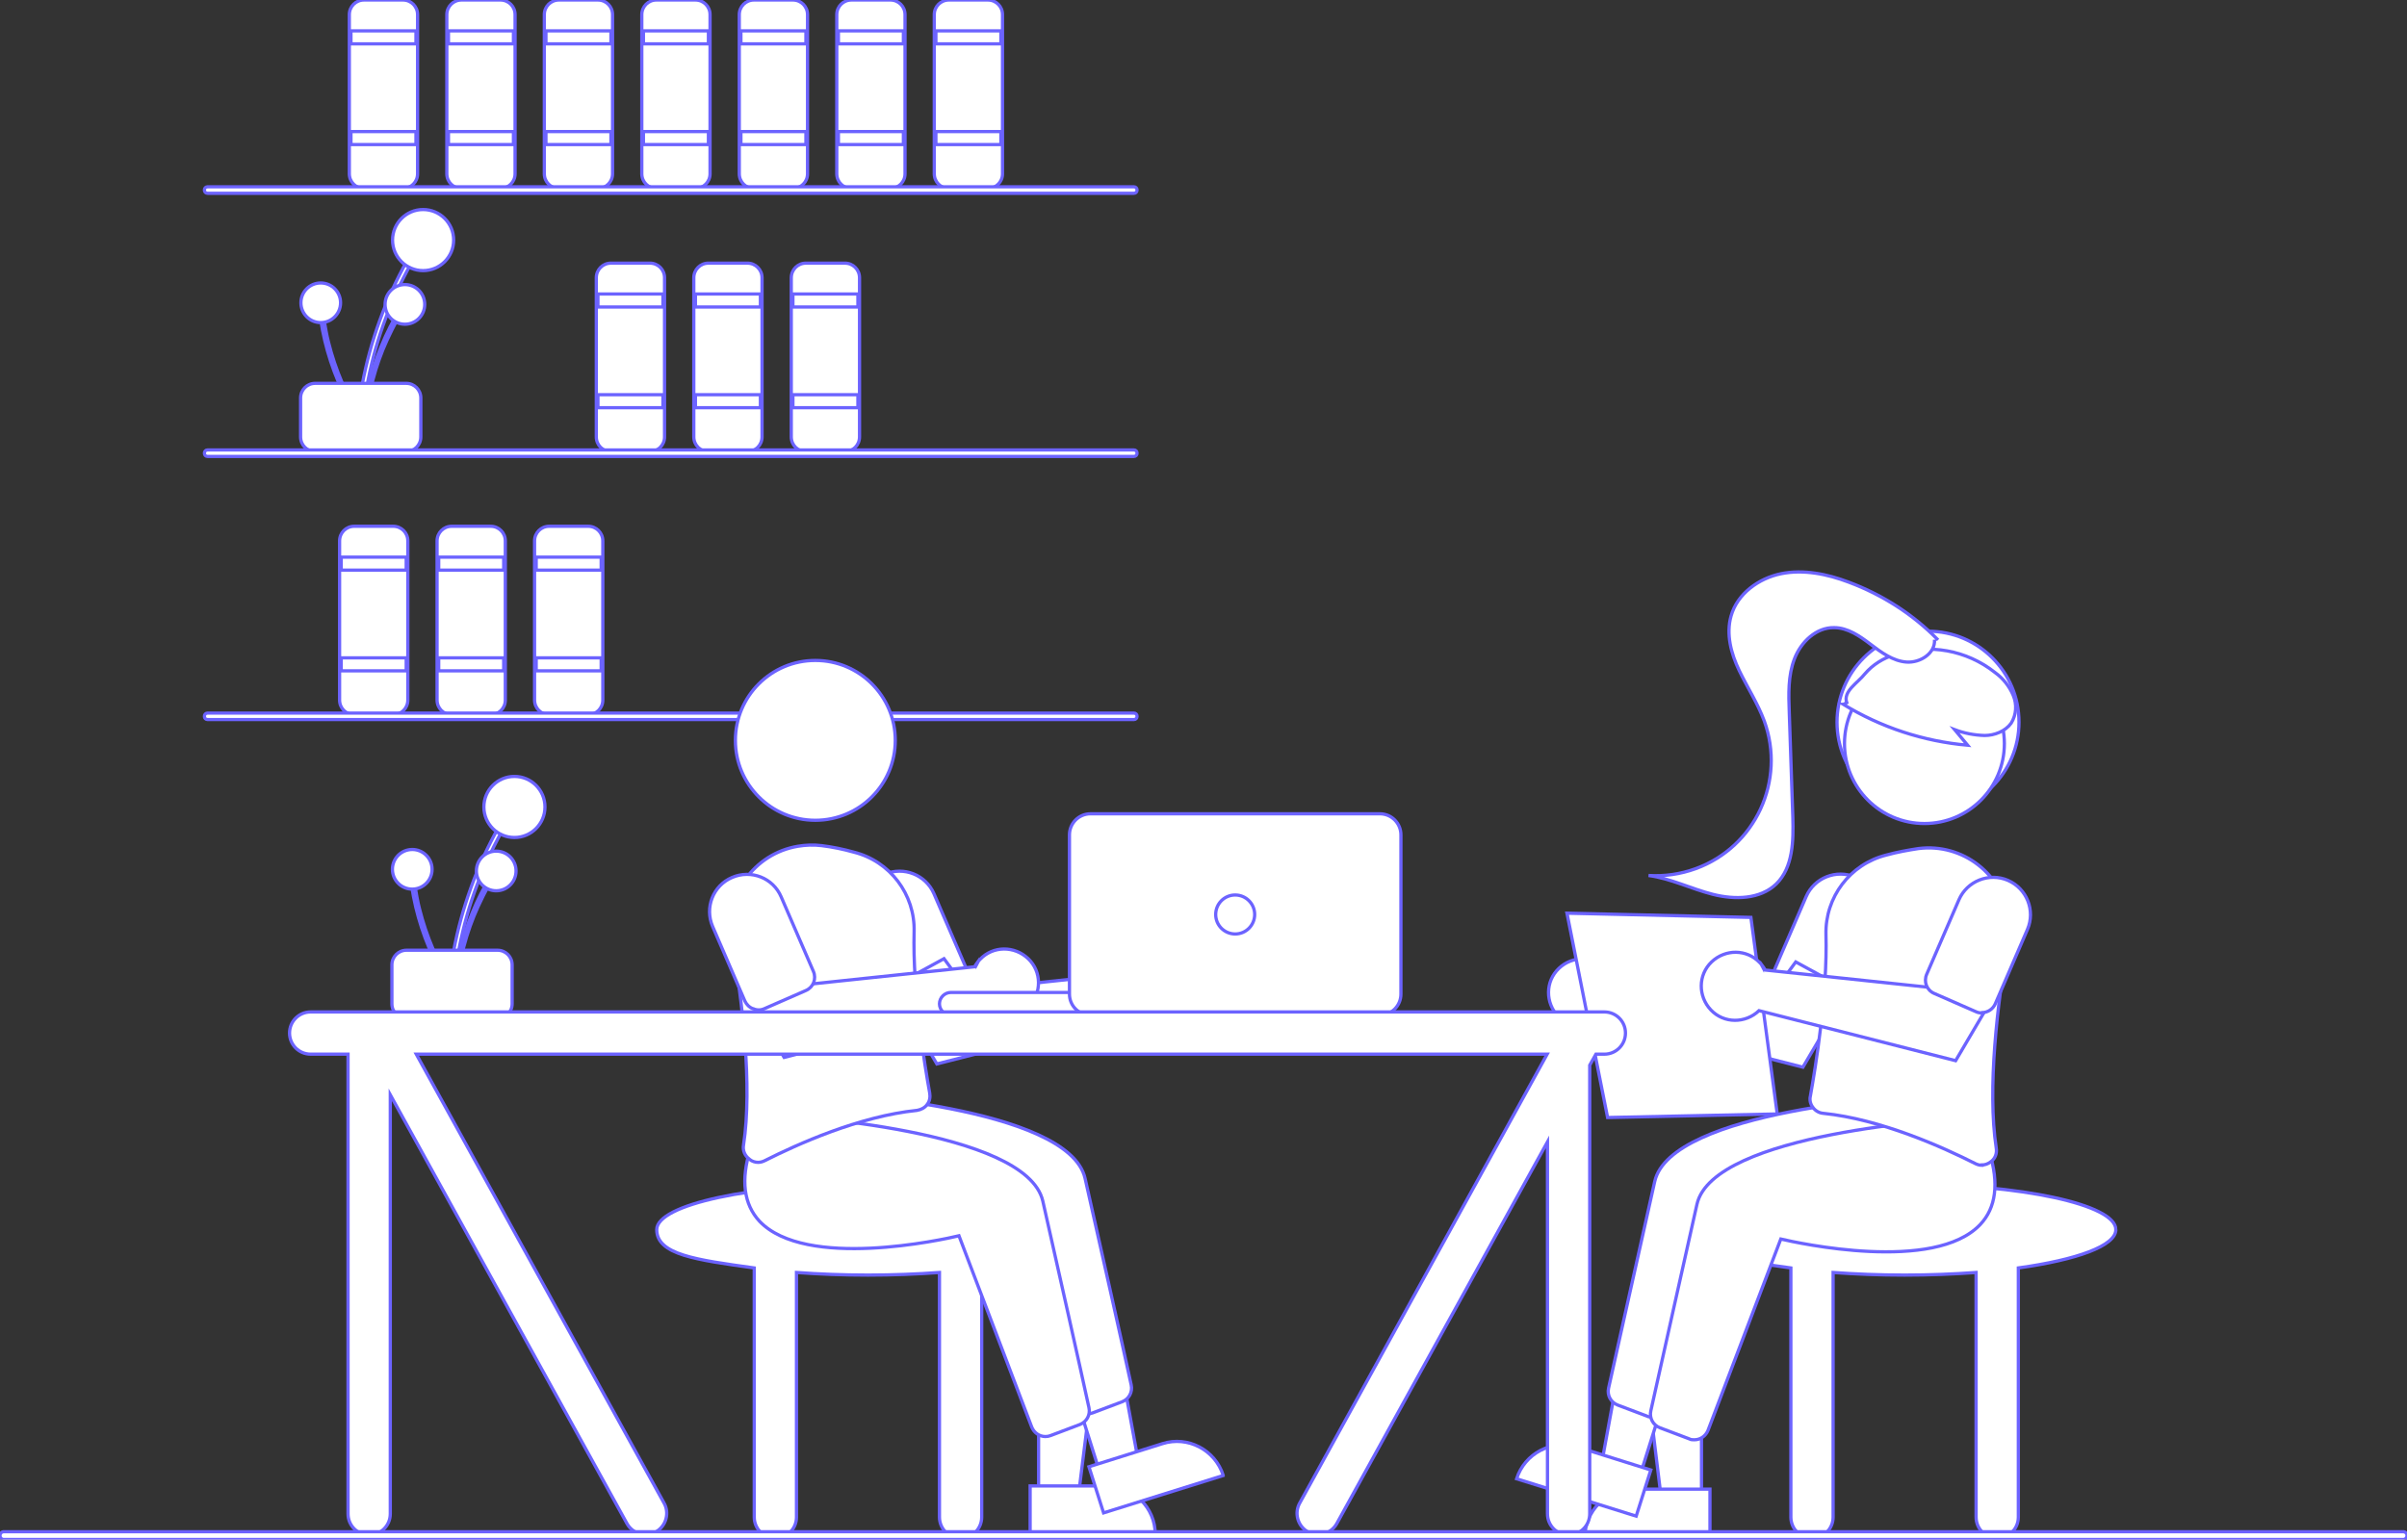 <?xml version="1.0" encoding="UTF-8"?> <svg xmlns="http://www.w3.org/2000/svg" version="1.1" viewBox="0 0 740.7 473.9"><rect x="0" y="0" width="740.7" height="473.9" fill="#333333" stroke="none"/><defs><style> .cls-1 { fill: #fff; stroke: #6c63ff; stroke-miterlimit: 10; } </style></defs><g><g id="Calque_1"><path class="cls-1" d="M278.7,309.5c-1.1-.4-2-1.3-2.5-2.4l-9.9-22.9c-2.5-5.8.2-12.6,6-15.1,5.8-2.5,12.6.2,15.1,6l9.9,22.9c1,2.3,0,4.9-2.3,5.9l-12.8,5.6c-1.1.5-2.3.5-3.4,0h0Z"></path><path class="cls-1" d="M562.8,310.8c-.6,0-1.2-.1-1.8-.4l-12.8-5.6c-2.3-1-3.3-3.6-2.3-5.9l9.9-22.9c2.5-5.8,9.3-8.5,15.1-6,5.8,2.5,8.5,9.3,6,15.1,0,0,0,0,0,0l-9.9,22.9c-.7,1.6-2.3,2.7-4.1,2.7h0Z"></path><path class="cls-1" d="M111.5,129.4c1.2-13.3,4.6-26.3,10.1-38.5,1.5-3.4,3.2-6.7,5-10,.2-.4,0-.8-.3-1-.3-.2-.8,0-1,.3-6.6,11.8-11.3,24.7-13.8,38-.7,3.7-1.2,7.5-1.6,11.2,0,1,1.4.9,1.5,0Z"></path><circle class="cls-1" cx="130.2" cy="73.9" r="9.4"></circle><path class="cls-1" d="M112.5,129.7c.8-8.6,3-17.1,6.6-25,1-2.2,2.1-4.4,3.3-6.5.1-.2,0-.5-.2-.7-.2-.1-.5,0-.6.2-4.3,7.7-7.3,16-8.9,24.6-.4,2.4-.8,4.8-1,7.3,0,.6.9.6,1,0Z"></path><circle class="cls-1" cx="124.6" cy="93.7" r="6.1"></circle><path class="cls-1" d="M111.3,129.1c-4.7-7.3-8.1-15.3-10.2-23.7-.6-2.3-1-4.7-1.4-7.1,0-.3-.3-.4-.6-.4-.3,0-.4.3-.4.5,1.3,8.7,4.1,17.1,8.1,24.9,1.1,2.2,2.4,4.3,3.7,6.4.3.5,1.1,0,.8-.6Z"></path><circle class="cls-1" cx="98.7" cy="93.2" r="6.1"></circle><path class="cls-1" d="M92.5,134.5v-12c0-2.5,2-4.5,4.5-4.5h28c2.5,0,4.5,2,4.5,4.5v12c0,2.5-2,4.5-4.5,4.5h-28c-2.5,0-4.5-2-4.5-4.5Z"></path><path class="cls-1" d="M124,58h-12c-2.5,0-4.5-2-4.5-4.5V4.5C107.5,2,109.5,0,112,0h12c2.5,0,4.5,2,4.5,4.5v49c0,2.5-2,4.5-4.5,4.5Z"></path><rect class="cls-1" x="108" y="9.5" width="20" height="4"></rect><rect class="cls-1" x="108" y="40.5" width="20" height="4"></rect><path class="cls-1" d="M154,58h-12c-2.5,0-4.5-2-4.5-4.5V4.5C137.5,2,139.5,0,142,0h12c2.5,0,4.5,2,4.5,4.5v49c0,2.5-2,4.5-4.5,4.5Z"></path><rect class="cls-1" x="138" y="9.5" width="20" height="4"></rect><rect class="cls-1" x="138" y="40.5" width="20" height="4"></rect><path class="cls-1" d="M184,58h-12c-2.5,0-4.5-2-4.5-4.5V4.5C167.5,2,169.5,0,172,0h12c2.5,0,4.5,2,4.5,4.5v49c0,2.5-2,4.5-4.5,4.5Z"></path><rect class="cls-1" x="168" y="9.5" width="20" height="4"></rect><rect class="cls-1" x="168" y="40.5" width="20" height="4"></rect><path class="cls-1" d="M200,139h-12c-2.5,0-4.5-2-4.5-4.5v-49c0-2.5,2-4.5,4.5-4.5h12c2.5,0,4.5,2,4.5,4.5v49c0,2.5-2,4.5-4.5,4.5Z"></path><rect class="cls-1" x="184" y="90.5" width="20" height="4"></rect><rect class="cls-1" x="184" y="121.5" width="20" height="4"></rect><path class="cls-1" d="M230,139h-12c-2.5,0-4.5-2-4.5-4.5v-49c0-2.5,2-4.5,4.5-4.5h12c2.5,0,4.5,2,4.5,4.5v49c0,2.5-2,4.5-4.5,4.5Z"></path><rect class="cls-1" x="214" y="90.5" width="20" height="4"></rect><rect class="cls-1" x="214" y="121.5" width="20" height="4"></rect><path class="cls-1" d="M260,139h-12c-2.5,0-4.5-2-4.5-4.5v-49c0-2.5,2-4.5,4.5-4.5h12c2.5,0,4.5,2,4.5,4.5v49c0,2.5-2,4.5-4.5,4.5Z"></path><rect class="cls-1" x="244" y="90.5" width="20" height="4"></rect><rect class="cls-1" x="244" y="121.5" width="20" height="4"></rect><path class="cls-1" d="M121,220h-12c-2.5,0-4.5-2-4.5-4.5v-49c0-2.5,2-4.5,4.5-4.5h12c2.5,0,4.5,2,4.5,4.5v49c0,2.5-2,4.5-4.5,4.5Z"></path><rect class="cls-1" x="105" y="171.5" width="20" height="4"></rect><rect class="cls-1" x="105" y="202.5" width="20" height="4"></rect><path class="cls-1" d="M151,220h-12c-2.5,0-4.5-2-4.5-4.5v-49c0-2.5,2-4.5,4.5-4.5h12c2.5,0,4.5,2,4.5,4.5v49c0,2.5-2,4.5-4.5,4.5Z"></path><rect class="cls-1" x="135" y="171.5" width="20" height="4"></rect><rect class="cls-1" x="135" y="202.5" width="20" height="4"></rect><path class="cls-1" d="M181,220h-12c-2.5,0-4.5-2-4.5-4.5v-49c0-2.5,2-4.5,4.5-4.5h12c2.5,0,4.5,2,4.5,4.5v49c0,2.5-2,4.5-4.5,4.5Z"></path><rect class="cls-1" x="165" y="171.5" width="20" height="4"></rect><rect class="cls-1" x="165" y="202.5" width="20" height="4"></rect><path class="cls-1" d="M214,58h-12c-2.5,0-4.5-2-4.5-4.5V4.5C197.5,2,199.5,0,202,0h12c2.5,0,4.5,2,4.5,4.5v49c0,2.5-2,4.5-4.5,4.5Z"></path><rect class="cls-1" x="198" y="9.5" width="20" height="4"></rect><rect class="cls-1" x="198" y="40.5" width="20" height="4"></rect><path class="cls-1" d="M244,58h-12c-2.5,0-4.5-2-4.5-4.5V4.5C227.5,2,229.5,0,232,0h12c2.5,0,4.5,2,4.5,4.5v49c0,2.5-2,4.5-4.5,4.5Z"></path><rect class="cls-1" x="228" y="9.5" width="20" height="4"></rect><rect class="cls-1" x="228" y="40.5" width="20" height="4"></rect><path class="cls-1" d="M274,58h-12c-2.5,0-4.5-2-4.5-4.5V4.5c0-2.5,2-4.5,4.5-4.5h12c2.5,0,4.5,2,4.5,4.5v49c0,2.5-2,4.5-4.5,4.5Z"></path><rect class="cls-1" x="258" y="9.5" width="20" height="4"></rect><rect class="cls-1" x="258" y="40.5" width="20" height="4"></rect><path class="cls-1" d="M304,58h-12c-2.5,0-4.5-2-4.5-4.5V4.5c0-2.5,2-4.5,4.5-4.5h12c2.5,0,4.5,2,4.5,4.5v49c0,2.5-2,4.5-4.5,4.5Z"></path><rect class="cls-1" x="288" y="9.5" width="20" height="4"></rect><rect class="cls-1" x="288" y="40.5" width="20" height="4"></rect><path class="cls-1" d="M348.9,59.5H63.9c-.6,0-1-.4-1-1s.4-1,1-1h285c.6,0,1,.4,1,1s-.4,1-1,1Z"></path><path class="cls-1" d="M348.9,140.5H63.9c-.6,0-1-.4-1-1s.4-1,1-1h285c.6,0,1,.4,1,1s-.4,1-1,1Z"></path><path class="cls-1" d="M348.9,221.5H63.9c-.6,0-1-.4-1-1s.4-1,1-1h285c.6,0,1,.4,1,1s-.4,1-1,1Z"></path><path class="cls-1" d="M332.1,378.5c0-7.7-29.1-14-65-14s-65,6.3-65,14,12,9.3,30,11.8v76.7c0,3.6,2.9,6.5,6.5,6.5s6.5-2.9,6.5-6.5v-75.3c6.9.5,14.3.8,22,.8s15.1-.3,22-.8v75.3c0,3.6,2.9,6.5,6.5,6.5s6.5-2.9,6.5-6.5v-76.7c18-2.5,30-6.8,30-11.8Z"></path><polygon class="cls-1" points="319.6 460.9 331.8 460.9 337.7 413.6 319.6 413.6 319.6 460.9"></polygon><path class="cls-1" d="M355.5,472.3h-38.5s0-14.9,0-14.9h23.6c8.2,0,14.9,6.7,14.9,14.9h0Z"></path><polygon class="cls-1" points="338.7 454.1 350.4 450.4 341.8 403.5 324.5 408.9 338.7 454.1"></polygon><path class="cls-1" d="M376.4,454.2l-36.8,11.5h0l-4.5-14.2h0l22.6-7.1c7.8-2.5,16.2,1.9,18.7,9.7h0Z"></path><path class="cls-1" d="M330.5,432.3l-22.4-58.9c-5,1.2-47.2,10.5-61.4-4.5-4.8-5.2-5.8-12.6-2.8-22.2l8.2-10.4h.3c3.1.2,76.4,4.3,81.5,26.4,4.2,18.6,12,53.4,14.2,63.6.5,2.2-.7,4.4-2.8,5.2l-9,3.4c-.5.2-1,.3-1.6.3-1.9,0-3.5-1.2-4.2-2.9Z"></path><path class="cls-1" d="M317.5,439.3l-22.4-58.9c-5,1.2-47.2,10.5-61.4-4.5-4.8-5.2-5.8-12.6-2.8-22.2l8.2-10.4h.3c3.1.2,76.4,4.3,81.5,26.4,4.2,18.6,12,53.4,14.2,63.6.5,2.2-.7,4.4-2.8,5.2l-9,3.4c-.5.2-1,.3-1.6.3-1.9,0-3.5-1.2-4.2-2.9Z"></path><path class="cls-1" d="M347.8,298.2c-.3.4-.6.9-.9,1.4l-49.3,5.2-7.1-9.7-16.1,8.8,13.9,23.6,60.5-15.4c4.2,4,10.8,4,14.8-.2,4-4.2,4-10.8-.2-14.8s-10.8-4-14.8.2c-.3.3-.6.6-.8,1h0Z"></path><path class="cls-1" d="M230.6,356.8c-1.4-1-2.1-2.7-1.8-4.3,2.8-18.3-.4-44.6-3.6-63.4-2.3-13.5,6.8-26.3,20.3-28.6,2.4-.4,4.9-.5,7.3-.2,3.3.4,6.7,1.1,9.9,2h0c11.2,2.8,18.9,13,18.6,24.5-.5,18.2,3.2,40.8,4.8,49.7.2,1.2,0,2.5-.8,3.5-.7,1-1.9,1.6-3.1,1.8-17.8,1.8-37,10.5-46.9,15.5-.6.3-1.3.5-2,.5-.9,0-1.9-.3-2.6-.9Z"></path><path class="cls-1" d="M300.8,296.2c-.3.4-.6.9-.9,1.4l-49.3,5.2-7.1-9.7-16.1,8.8,13.9,23.6,60.5-15.4c4.2,4,10.8,4,14.8-.2,4-4.2,4-10.8-.2-14.8s-10.8-4-14.8.2c-.3.3-.6.6-.8,1h0Z"></path><path class="cls-1" d="M231.7,310.5c-1.1-.4-2-1.3-2.5-2.4l-9.9-22.9c-2.5-5.8.1-12.6,6-15.1,5.8-2.5,12.6.1,15.1,6,0,0,0,0,0,0l9.9,22.9c1,2.3,0,4.9-2.3,5.9l-12.8,5.6c-1.1.5-2.3.5-3.4,0h0Z"></path><circle class="cls-1" cx="250.9" cy="227.9" r="24.6"></circle><path class="cls-1" d="M139.6,303.9c1.2-13.3,4.6-26.3,10.1-38.5,1.5-3.4,3.2-6.7,5-10,.2-.4,0-.8-.3-1-.3-.2-.8,0-1,.3-6.6,11.8-11.3,24.7-13.8,38-.7,3.7-1.2,7.5-1.6,11.2,0,1,1.4.9,1.5,0Z"></path><circle class="cls-1" cx="158.3" cy="248.4" r="9.4"></circle><path class="cls-1" d="M140.5,304.1c.8-8.6,3-17.1,6.6-25,1-2.2,2.1-4.4,3.3-6.5.1-.2,0-.5-.2-.7-.2-.1-.5,0-.6.2-4.3,7.7-7.3,16-8.9,24.6-.4,2.4-.8,4.8-1,7.3,0,.6.9.6,1,0Z"></path><circle class="cls-1" cx="152.7" cy="268.1" r="6.1"></circle><path class="cls-1" d="M139.3,303.5c-4.7-7.3-8.1-15.3-10.2-23.7-.6-2.3-1-4.7-1.4-7.1,0-.3-.3-.4-.6-.4-.3,0-.4.3-.4.5,1.3,8.7,4.1,17.1,8.1,24.9,1.1,2.2,2.4,4.3,3.7,6.4.3.5,1.1,0,.8-.6h0Z"></path><circle class="cls-1" cx="126.7" cy="267.7" r="6.1" transform="translate(-25.8 13.8) rotate(-5.7)"></circle><path class="cls-1" d="M120.6,309v-12c0-2.5,2-4.5,4.5-4.5h28c2.5,0,4.5,2,4.5,4.5v12c0,2.5-2,4.5-4.5,4.5h-28c-2.5,0-4.5-2-4.5-4.5Z"></path><path class="cls-1" d="M292.6,305.5h79c1.9,0,3.5,1.6,3.5,3.5h0c0,1.9-1.6,3.5-3.5,3.5h-79c-1.9,0-3.5-1.6-3.5-3.5h0c0-1.9,1.6-3.5,3.5-3.5Z"></path><path class="cls-1" d="M424.6,312.5h-89c-3.6,0-6.5-2.9-6.5-6.5v-49c0-3.6,2.9-6.5,6.5-6.5h89c3.6,0,6.5,2.9,6.5,6.5v49c0,3.6-2.9,6.5-6.5,6.5Z"></path><circle class="cls-1" cx="380.1" cy="281.5" r="6"></circle><path class="cls-1" d="M651.1,378.5c0-7.7-29.1-14-65-14s-65,6.3-65,14,12,9.3,30,11.8v76.7c0,3.6,2.9,6.5,6.5,6.5s6.5-2.9,6.5-6.5v-75.3c6.9.5,14.3.8,22,.8s15.1-.3,22-.8v75.3c0,3.6,2.9,6.5,6.5,6.5s6.5-2.9,6.5-6.5v-76.7c18-2.5,30-6.8,30-11.8Z"></path><circle class="cls-1" cx="593.3" cy="222.3" r="28"></circle><polygon class="cls-1" points="523.6 461.9 511.3 461.9 505.5 414.6 523.6 414.6 523.6 461.9"></polygon><path class="cls-1" d="M502.6,458.4h23.6v14.9h-38.5c0-8.2,6.7-14.9,14.9-14.9h0Z"></path><polygon class="cls-1" points="504.4 455.1 492.7 451.4 501.3 404.5 518.6 409.9 504.4 455.1"></polygon><path class="cls-1" d="M485.4,445.4l22.6,7.1h0l-4.5,14.2h0l-36.8-11.5h0c2.5-7.8,10.8-12.2,18.7-9.7Z"></path><path class="cls-1" d="M508.4,436.2c-.5,0-1.1,0-1.6-.3l-9-3.4c-2.1-.8-3.3-3-2.8-5.2,2.3-10.2,10-45,14.2-63.6,5-22.1,78.3-26.2,81.5-26.4h.3s8.2,10.4,8.2,10.4c3,9.6,2,17.1-2.8,22.2-14.1,15-56.3,5.7-61.4,4.5l-22.4,58.9c-.7,1.7-2.3,2.9-4.2,2.9Z"></path><path class="cls-1" d="M521.4,443.2c-.5,0-1.1,0-1.6-.3l-9-3.4c-2.1-.8-3.3-3-2.8-5.2,2.3-10.2,10-45,14.2-63.6,5-22.1,78.3-26.2,81.5-26.4h.3s8.2,10.4,8.2,10.4c3,9.6,2,17.1-2.8,22.2-14.1,15-56.3,5.7-61.4,4.5l-22.4,58.9c-.7,1.7-2.3,2.9-4.2,2.9Z"></path><path class="cls-1" d="M495.3,299.2c.3.4.6.9.9,1.4l49.3,5.2,7.1-9.7,16.1,8.8-13.9,23.6-60.5-15.4c-4.2,4-10.8,4-14.8-.2s-4-10.8.2-14.8,10.8-4,14.8.2c.3.3.6.6.8,1h0Z"></path><path class="cls-1" d="M609.9,358.7c-.7,0-1.4-.2-2-.5-9.9-5-29.1-13.7-46.9-15.5-1.2-.1-2.4-.8-3.1-1.8-.8-1-1.1-2.3-.8-3.5,1.6-8.9,5.3-31.5,4.8-49.7-.3-11.5,7.4-21.7,18.6-24.5h0c3.3-.9,6.6-1.5,9.9-2,13.6-1.7,26,7.9,27.7,21.5.3,2.4.3,4.9-.2,7.3-3.2,18.8-6.4,45.1-3.6,63.4.3,1.7-.4,3.4-1.8,4.3-.8.6-1.7.9-2.6.9Z"></path><circle class="cls-1" cx="592.2" cy="228.9" r="24.6"></circle><path class="cls-1" d="M567.2,216.8c11.6,7.1,24.7,11.4,38.3,12.6l-4-4.8c2.9,1.1,6,1.7,9.2,1.8,3.1,0,6.4-1.3,8.2-3.8,1.6-2.6,1.8-5.8.6-8.6-1.2-2.8-3.1-5.2-5.6-7-8.7-6.9-20.3-9-30.8-5.5-3.6,1.1-6.8,3.1-9.2,5.9-2.3,2.9-6.8,5.4-5.6,8.9l-1,.5Z"></path><path class="cls-1" d="M596.4,197c-7.7-7.9-17.1-13.9-27.5-17.8-6.6-2.5-13.9-4-20.8-2.6s-13.5,6.2-15.4,13c-1.6,5.6,0,11.6,2.5,16.8s5.7,10.1,7.7,15.5c6.7,18.4-2.7,38.8-21.1,45.5-4.7,1.7-9.6,2.4-14.5,2.1,6.8.9,13.1,4.1,19.8,5.8s14.5,1.6,19.5-3.2c5.2-5.1,5.3-13.3,5.1-20.5l-1.1-32.4c-.2-5.5-.4-11.2,1.6-16.4s6.7-9.7,12.2-9.6c4.2,0,7.9,2.6,11.2,5.1s6.9,5.2,11.1,5.5,8.9-2.7,8.6-6.9"></path><polygon class="cls-1" points="482.2 281.1 538.8 282.4 546.9 342.9 494.7 344 482.2 281.1"></polygon><path class="cls-1" d="M542.3,297.2c.3.4.6.9.9,1.4l49.3,5.2,7.1-9.7,16.1,8.8-13.9,23.6-60.5-15.4c-4.2,4-10.8,4-14.8-.2s-4-10.8.2-14.8,10.8-4,14.8.2c.3.3.6.6.8,1h0Z"></path><path class="cls-1" d="M609.8,311.8c-.6,0-1.2-.1-1.8-.4l-12.8-5.6c-2.3-1-3.3-3.6-2.3-5.9l9.9-22.9c2.5-5.8,9.3-8.5,15.1-6,5.8,2.5,8.5,9.3,6,15.1,0,0,0,0,0,0l-9.9,22.9c-.7,1.6-2.3,2.7-4.1,2.7h0Z"></path><path class="cls-1" d="M493.6,311.5H95.6c-3.6,0-6.5,2.9-6.5,6.5s2.9,6.5,6.5,6.5h11.5v141.5c0,3.6,2.9,6.5,6.5,6.5s6.5-2.9,6.5-6.5v-129l72.9,132.1c1.8,3.1,5.8,4.2,8.9,2.4,3.1-1.8,4.2-5.8,2.4-8.9l-76.2-138.1h348c0,0-76.1,138.1-76.1,138.1-1.8,3.1-.7,7.1,2.4,8.9s7.1.7,8.9-2.4h0l64.9-117.6v114.5c0,3.6,2.9,6.5,6.5,6.5s6.5-2.9,6.5-6.5v-138.1l1.9-3.4h2.6c3.6,0,6.5-2.9,6.5-6.5s-2.9-6.5-6.5-6.5h0Z"></path><path class="cls-1" d="M739.5,473.9H1.2c-.7,0-1.2-.5-1.2-1.2,0-.7.5-1.2,1.2-1.2h738.3c.7,0,1.2.5,1.2,1.2,0,.7-.5,1.2-1.2,1.2Z"></path></g></g></svg> 